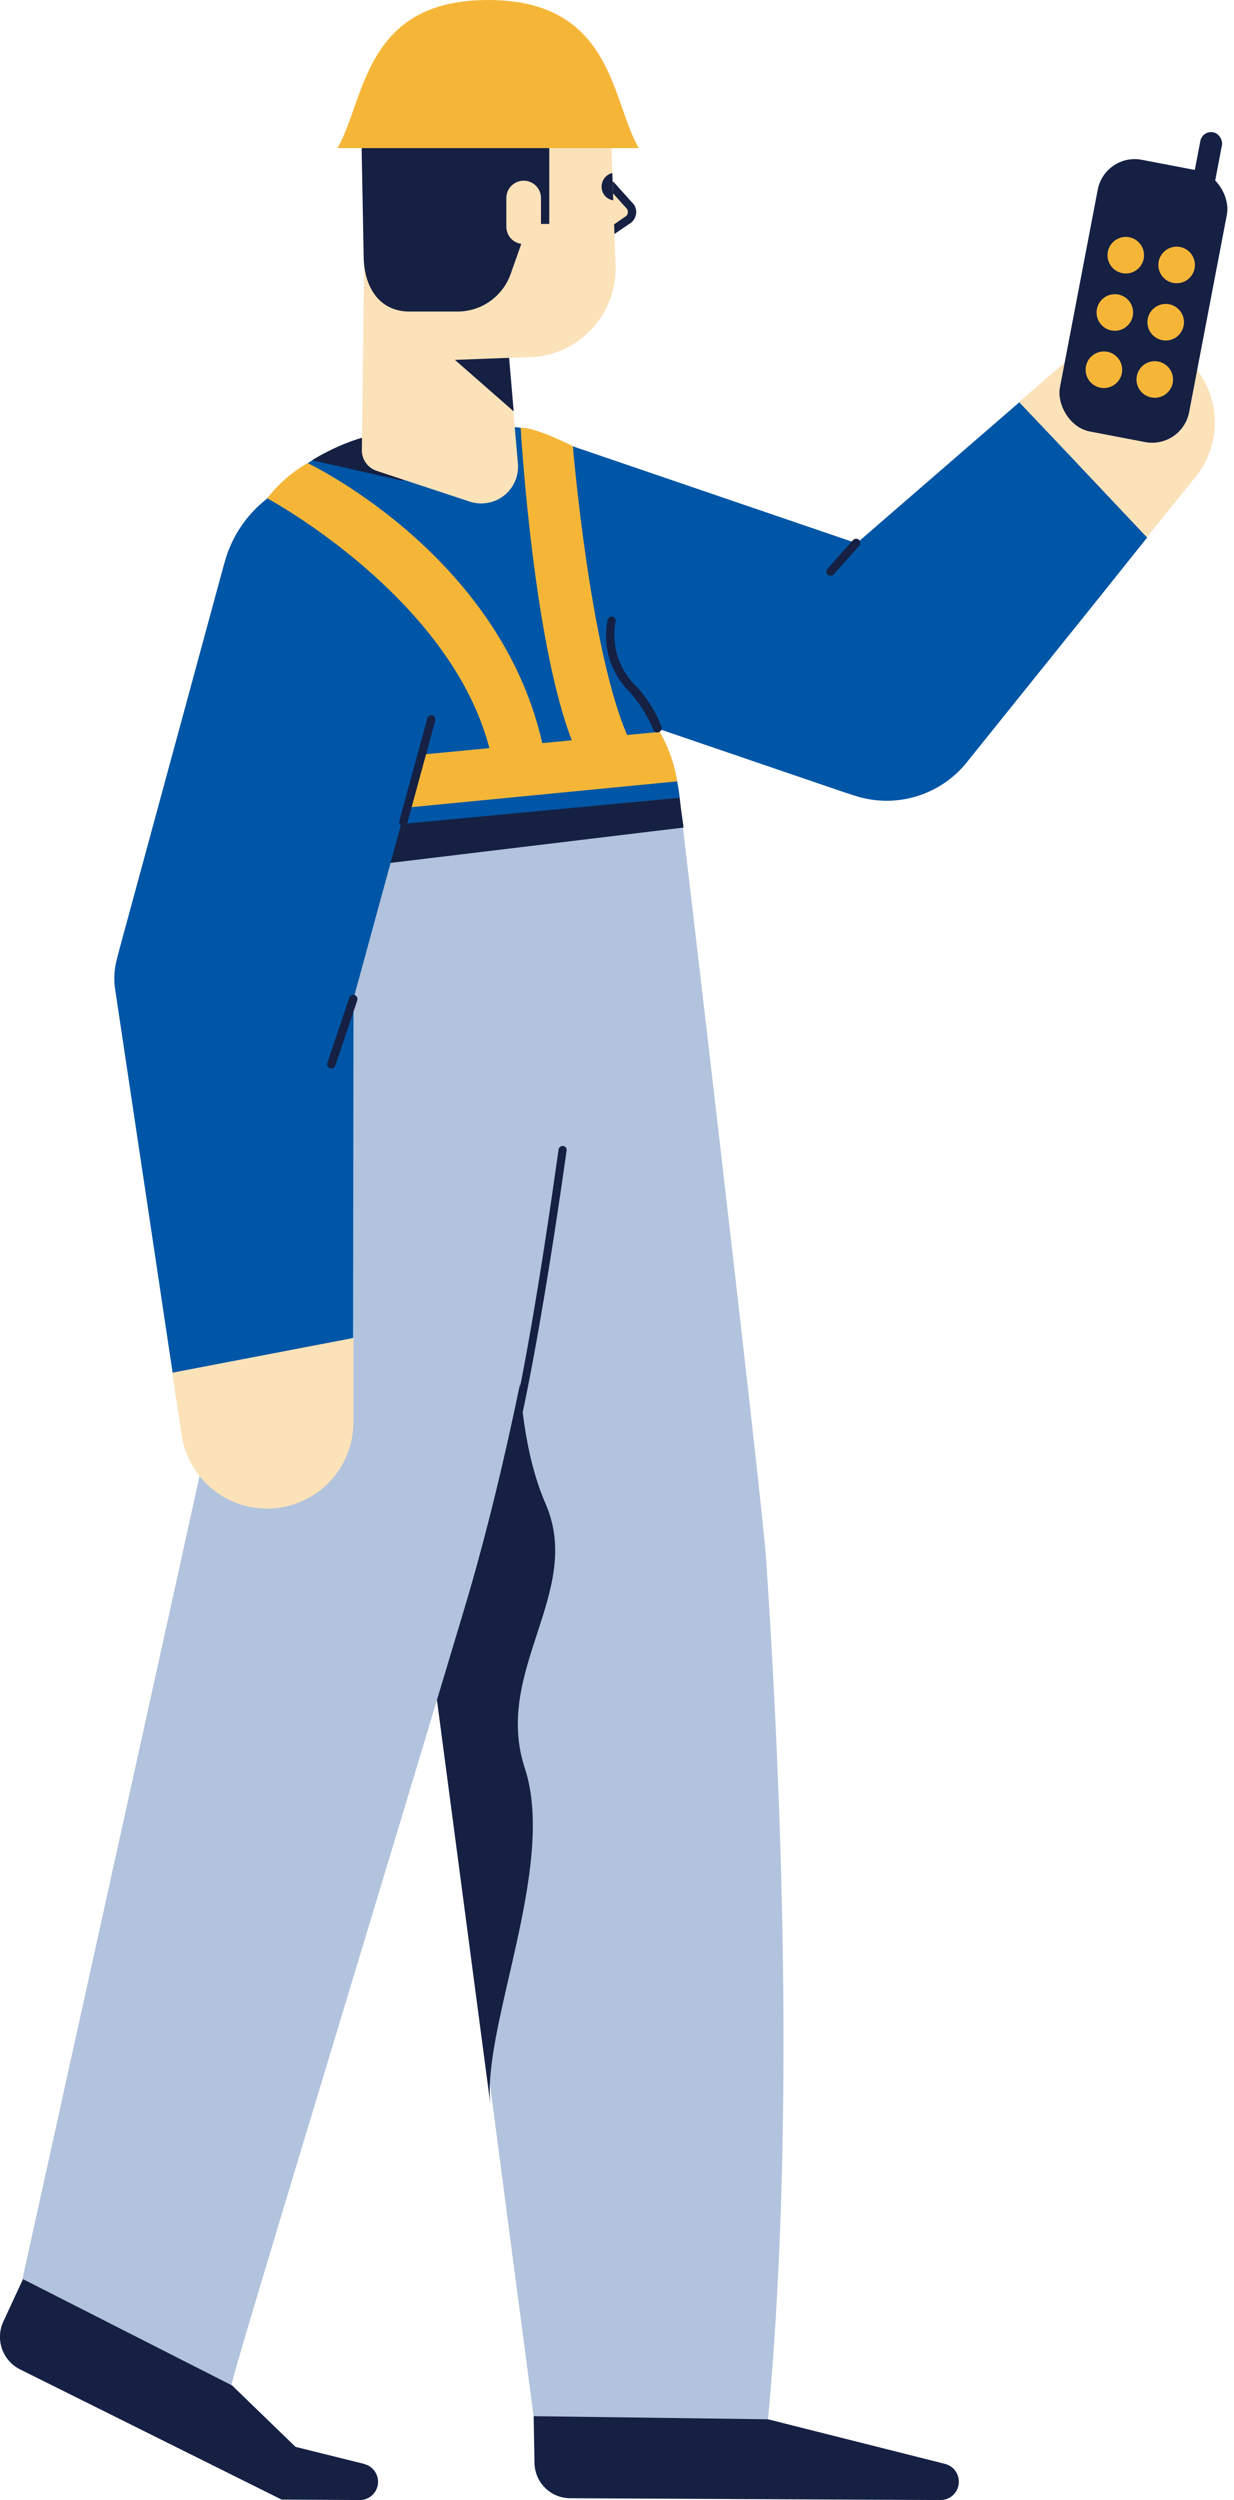 <svg id="レイヤー_1" data-name="レイヤー 1" xmlns="http://www.w3.org/2000/svg" width="96.398" height="195.151" viewBox="0 0 96.398 195.151">
  <g id="グループ_76055" data-name="グループ 76055" transform="translate(0)">
    <path id="パス_610" data-name="パス 610" d="M40.356,54.421a.536.536,0,0,1-.207-.1A9.335,9.335,0,0,1,46.4,36.726l22.588,7.711L81.709,33.42l3.973,4.189,6.011,6.368L87.411,49.33,77.643,61.474a8.026,8.026,0,0,1-8.885,2.639l-.873-.282L40.374,54.44h0Z" transform="translate(-2.068 -2.031)" fill="#0056a6"/>
    <path id="パス_611" data-name="パス 611" d="M88.77,29.628l.207-.178a6.771,6.771,0,0,1,9.665,9.364l-3.9,4.818-6.011-6.368L84.76,33.075l4-3.447Z" transform="translate(-5.156 -1.696)" fill="#fbe2b9"/>
    <path id="パス_612" data-name="パス 612" d="M23.329,67.563c-.178-2.217-3.935-16.258-3.719-20.869.244-5.382,6.4-10.2,12.116-10.7,2.357-.178,2.771,0,8.321-.488,7.27-.629,10.857,8.021,8.96,14.53s4.5,5.523,5.344,14.952L23.329,67.563Z" transform="translate(-1.195 -2.156)" fill="#0056a6"/>
    <path id="パス_613" data-name="パス 613" d="M54.869,66.94s6.4,54.155,6.706,58.908c1.409,21.076,2.1,46.059.141,67.107l-18.305-.244S33.013,114.1,28.27,75.459l26.6-8.519Z" transform="translate(-1.722 -4.069)" fill="#b2c3dd"/>
    <path id="パス_614" data-name="パス 614" d="M34.679,126.668,40.437,170.2c-.77-5.983,5.2-18.756,2.667-26.392-2.5-7.636,4.64-13.76,1.615-20.653-3.193-7.354-2.179-19.667-.949-27.726l-9.1,31.248Z" transform="translate(-2.111 -5.8)" fill="#152043"/>
    <path id="パス_615" data-name="パス 615" d="M1.87,181.937l16.333,8.3c-.178-.1,9.524-31.708,18.23-60.768,6.781-22.7,9.552-51.516,9.552-51.516,4.64-2.7,7.514-7.739,7.2-11.646l-32.5,3.1-4.95,49.722Z" transform="translate(-0.118 -4.03)" fill="#b2c3dd"/>
    <path id="パス_616" data-name="パス 616" d="M32.074,36.04c-2.743-.075-6.114,2.076-6.114,2.076l7.129,1.615Z" transform="translate(-1.582 -2.19)" fill="#152043"/>
    <path id="パス_617" data-name="パス 617" d="M76.192,207.356a1.433,1.433,0,0,0,.348-2.818L62.7,201.054,44.39,200.81l.066,3.663a2.8,2.8,0,0,0,2.78,2.743l28.947.141h0Z" transform="translate(-2.702 -12.205)" fill="#152043"/>
    <path id="パス_618" data-name="パス 618" d="M28.459,203.846l-5.372-1.334-4.95-4.79L1.8,189.42l-1.55,3.344a2.84,2.84,0,0,0,1.3,3.691L22,206.627l6.114.038a1.426,1.426,0,0,0,.348-2.808Z" transform="translate(-0.004 -11.513)" fill="#152043"/>
    <path id="パス_619" data-name="パス 619" d="M28.483,111.189v6.584a6.749,6.749,0,0,1-13.421,1.014l-.742-4.931,14.154-2.677Z" transform="translate(-0.874 -6.758)" fill="#fbe2b9"/>
    <path id="パス_620" data-name="パス 620" d="M54.953,68.629,25.48,72.18l1.193-3.24L54.633,66.3l.319,2.32Z" transform="translate(-1.553 -4.03)" fill="#152043"/>
    <path id="パス_621" data-name="パス 621" d="M14.066,109.538,9.6,79.765a5.8,5.8,0,0,1,.141-2.6l.141-.564L18.1,46.376c.038-.066.038-.178.075-.244a9.344,9.344,0,1,1,17.958,5.175L28.2,80.338l-.038,26.5-14.088,2.7Z" transform="translate(-0.583 -2.392)" fill="#0056a6"/>
    <path id="パス_622" data-name="パス 622" d="M42.814,117.509a.342.342,0,0,1-.244-.385c1.371-6.086,2.743-15.093,3.654-21.6a.33.33,0,0,1,.348-.282.31.31,0,0,1,.282.348c-.911,6.471-2.32,15.516-3.691,21.64a.332.332,0,0,1-.319.244c-.038,0-.066,0-.038.038Z" transform="translate(-2.591 -5.789)" fill="#152043"/>
    <path id="パス_623" data-name="パス 623" d="M69.068,47.654c-.066,0-.178,0-.216-.066-.009,0-.028-.019-.038-.028a.3.3,0,0,1,0-.423l2-2.254a.333.333,0,0,1,.451-.038.327.327,0,0,1,.047.46l-2,2.254a.341.341,0,0,1-.244.1h0Z" transform="translate(-4.181 -2.721)" fill="#152043"/>
    <path id="パス_624" data-name="パス 624" d="M27.436,88.418A.349.349,0,0,1,27.229,88l1.719-5.1v-.009a.317.317,0,0,1,.413-.2.349.349,0,0,1,.207.423l-1.719,5.1a.324.324,0,0,1-.319.207h-.1Z" transform="translate(-1.658 -5.025)" fill="#152043"/>
    <g id="グループ_76052" data-name="グループ 76052" transform="translate(26.36)">
      <path id="パス_625" data-name="パス 625" d="M50.84,15.41,52.268,17a.766.766,0,0,1-.047,1.071s-.019.019-.028.019L50.84,19" transform="translate(-29.454 -0.937)" fill="#fbe2b9"/>
      <path id="パス_626" data-name="パス 626" d="M50.819,19.287A.309.309,0,0,0,51,19.231l1.381-.939a1.072,1.072,0,0,0,.385-.751.965.965,0,0,0-.282-.78l-1.428-1.587a.3.3,0,0,0-.441-.019.321.321,0,0,0-.028.441l1.428,1.587a.353.353,0,0,1,.1.31.366.366,0,0,1-.16.31l-1.324.911a.293.293,0,0,0-.094.413.135.135,0,0,0,.019.028A.316.316,0,0,0,50.819,19.287Z" transform="translate(-29.433 -0.916)" fill="#152043"/>
      <path id="SVGID-i5" d="M43.271,28.029l-6.5.235a6.063,6.063,0,0,1-6.283-5.851v-.019l-.338-9.8A9.745,9.745,0,0,1,39.532,2.52h0A9.745,9.745,0,0,1,49.61,11.9l.31,8.96a6.929,6.929,0,0,1-6.65,7.176h0Z" transform="translate(-28.196 -0.153)" fill="#fbe2b9"/>
      <path id="パス_627" data-name="パス 627" d="M50.04,15.451a1.064,1.064,0,0,0,.911,1.061l-.075-2.132a1.1,1.1,0,0,0-.836,1.061Z" transform="translate(-29.405 -0.874)" fill="#152043"/>
      <path id="パス_628" data-name="パス 628" d="M38.534,40.288l-7.27-2.4A1.694,1.694,0,0,1,30.1,36.268l.216-17.282,10.341-.366L42.291,37.3a2.869,2.869,0,0,1-2.611,3.118,2.815,2.815,0,0,1-1.155-.131Z" transform="translate(-28.193 -1.132)" fill="#fbe2b9"/>
      <path id="パス_629" data-name="パス 629" d="M42.076,29.74l-4.236.16,4.593,4.02Z" transform="translate(-28.664 -1.808)" fill="#152043"/>
      <path id="パス_630" data-name="パス 630" d="M49.522,11H44.741v6.621H43.107l-1.381,3.9a4.4,4.4,0,0,1-4.133,2.94H33.827c-2.414,0-3.588-1.972-3.588-4.4l-.16-8.5A9.359,9.359,0,0,1,39.463,2.34H40.89a8.616,8.616,0,0,1,8.622,8.594v.056h0Z" transform="translate(-28.192 -0.142)" fill="#152043"/>
      <path id="パス_631" data-name="パス 631" d="M39.838,0c9.74,0,9.608,7.8,11.768,11.562H28.07C30.258,7.8,30.1,0,39.838,0Z" transform="translate(-28.07)" fill="#f5b638"/>
      <path id="パス_632" data-name="パス 632" d="M43.472,19.96h0a1.349,1.349,0,0,0,1.352-1.334V16.372a1.349,1.349,0,0,0-1.334-1.352h-.019a1.349,1.349,0,0,0-1.352,1.334v2.254a1.349,1.349,0,0,0,1.334,1.352Z" transform="translate(-28.924 -0.913)" fill="#fbe2b9"/>
    </g>
    <path id="パス_633" data-name="パス 633" d="M54.96,64.69,33.95,66.728l1.014-4.123L53.6,60.83a11.092,11.092,0,0,1,1.362,3.851Z" transform="translate(-2.067 -3.697)" fill="#f5b638"/>
    <path id="パス_634" data-name="パス 634" d="M33.463,68.072h-.019a.314.314,0,0,1-.225-.385L35.4,59.7a.322.322,0,0,1,.629.141l-2.179,7.983a.354.354,0,0,1-.319.244Z" transform="translate(-2.022 -3.613)" fill="#152043"/>
    <path id="パス_635" data-name="パス 635" d="M54.432,60.295a.353.353,0,0,1-.319-.207,10.692,10.692,0,0,0-1.86-2.959,6.162,6.162,0,0,1-1.719-5.6.33.33,0,0,1,.348-.282.31.31,0,0,1,.282.348,5.574,5.574,0,0,0,1.615,5.1,10.053,10.053,0,0,1,1.963,3.128.322.322,0,0,1-.178.423.265.265,0,0,1-.141.038h0Z" transform="translate(-3.07 -3.115)" fill="#152043"/>
    <path id="パス_636" data-name="パス 636" d="M39.765,61.5C37.126,49.282,22.371,41.308,22.23,41.242a10.647,10.647,0,0,1,3.156-2.752s15.535,7.335,18.5,22.673l-4.133.338Z" transform="translate(-1.355 -2.339)" fill="#f5b638"/>
    <path id="パス_637" data-name="パス 637" d="M47.743,60.984c-3.4-7.345-4.433-25.434-4.433-25.434.338-.019,1.362.094,4.076,1.437,0,0,1.362,16.333,4.386,22.87Z" transform="translate(-2.636 -2.161)" fill="#f5b638"/>
    <g id="グループ_76054" data-name="グループ 76054" transform="translate(82.248 10.164)">
      <rect id="長方形_23320" data-name="長方形 23320" width="10.275" height="21.593" rx="2.94" transform="translate(4.057 1.757) rotate(10.83)" fill="#152043"/>
      <g id="グループ_76053" data-name="グループ 76053" transform="translate(2.559 8.329)">
        <ellipse id="楕円形_175" data-name="楕円形 175" cx="1.428" cy="1.428" rx="1.428" ry="1.428" transform="translate(1.709)" fill="#f5b638"/>
        <ellipse id="楕円形_176" data-name="楕円形 176" cx="1.428" cy="1.428" rx="1.428" ry="1.428" transform="translate(0.855 4.471)" fill="#f5b638"/>
        <ellipse id="楕円形_177" data-name="楕円形 177" cx="1.428" cy="1.428" rx="1.428" ry="1.428" transform="translate(0 8.941)" fill="#f5b638"/>
        <ellipse id="楕円形_178" data-name="楕円形 178" cx="1.428" cy="1.428" rx="1.428" ry="1.428" transform="translate(5.682 0.761)" fill="#f5b638"/>
        <ellipse id="楕円形_179" data-name="楕円形 179" cx="1.428" cy="1.428" rx="1.428" ry="1.428" transform="translate(4.828 5.231)" fill="#f5b638"/>
        <ellipse id="楕円形_180" data-name="楕円形 180" cx="1.428" cy="1.428" rx="1.428" ry="1.428" transform="translate(3.973 9.702)" fill="#f5b638"/>
      </g>
      <rect id="長方形_23321" data-name="長方形 23321" width="1.719" height="5.513" rx="0.859" transform="translate(11.682 0) rotate(10.83)" fill="#152043"/>
    </g>
  </g>
</svg>
